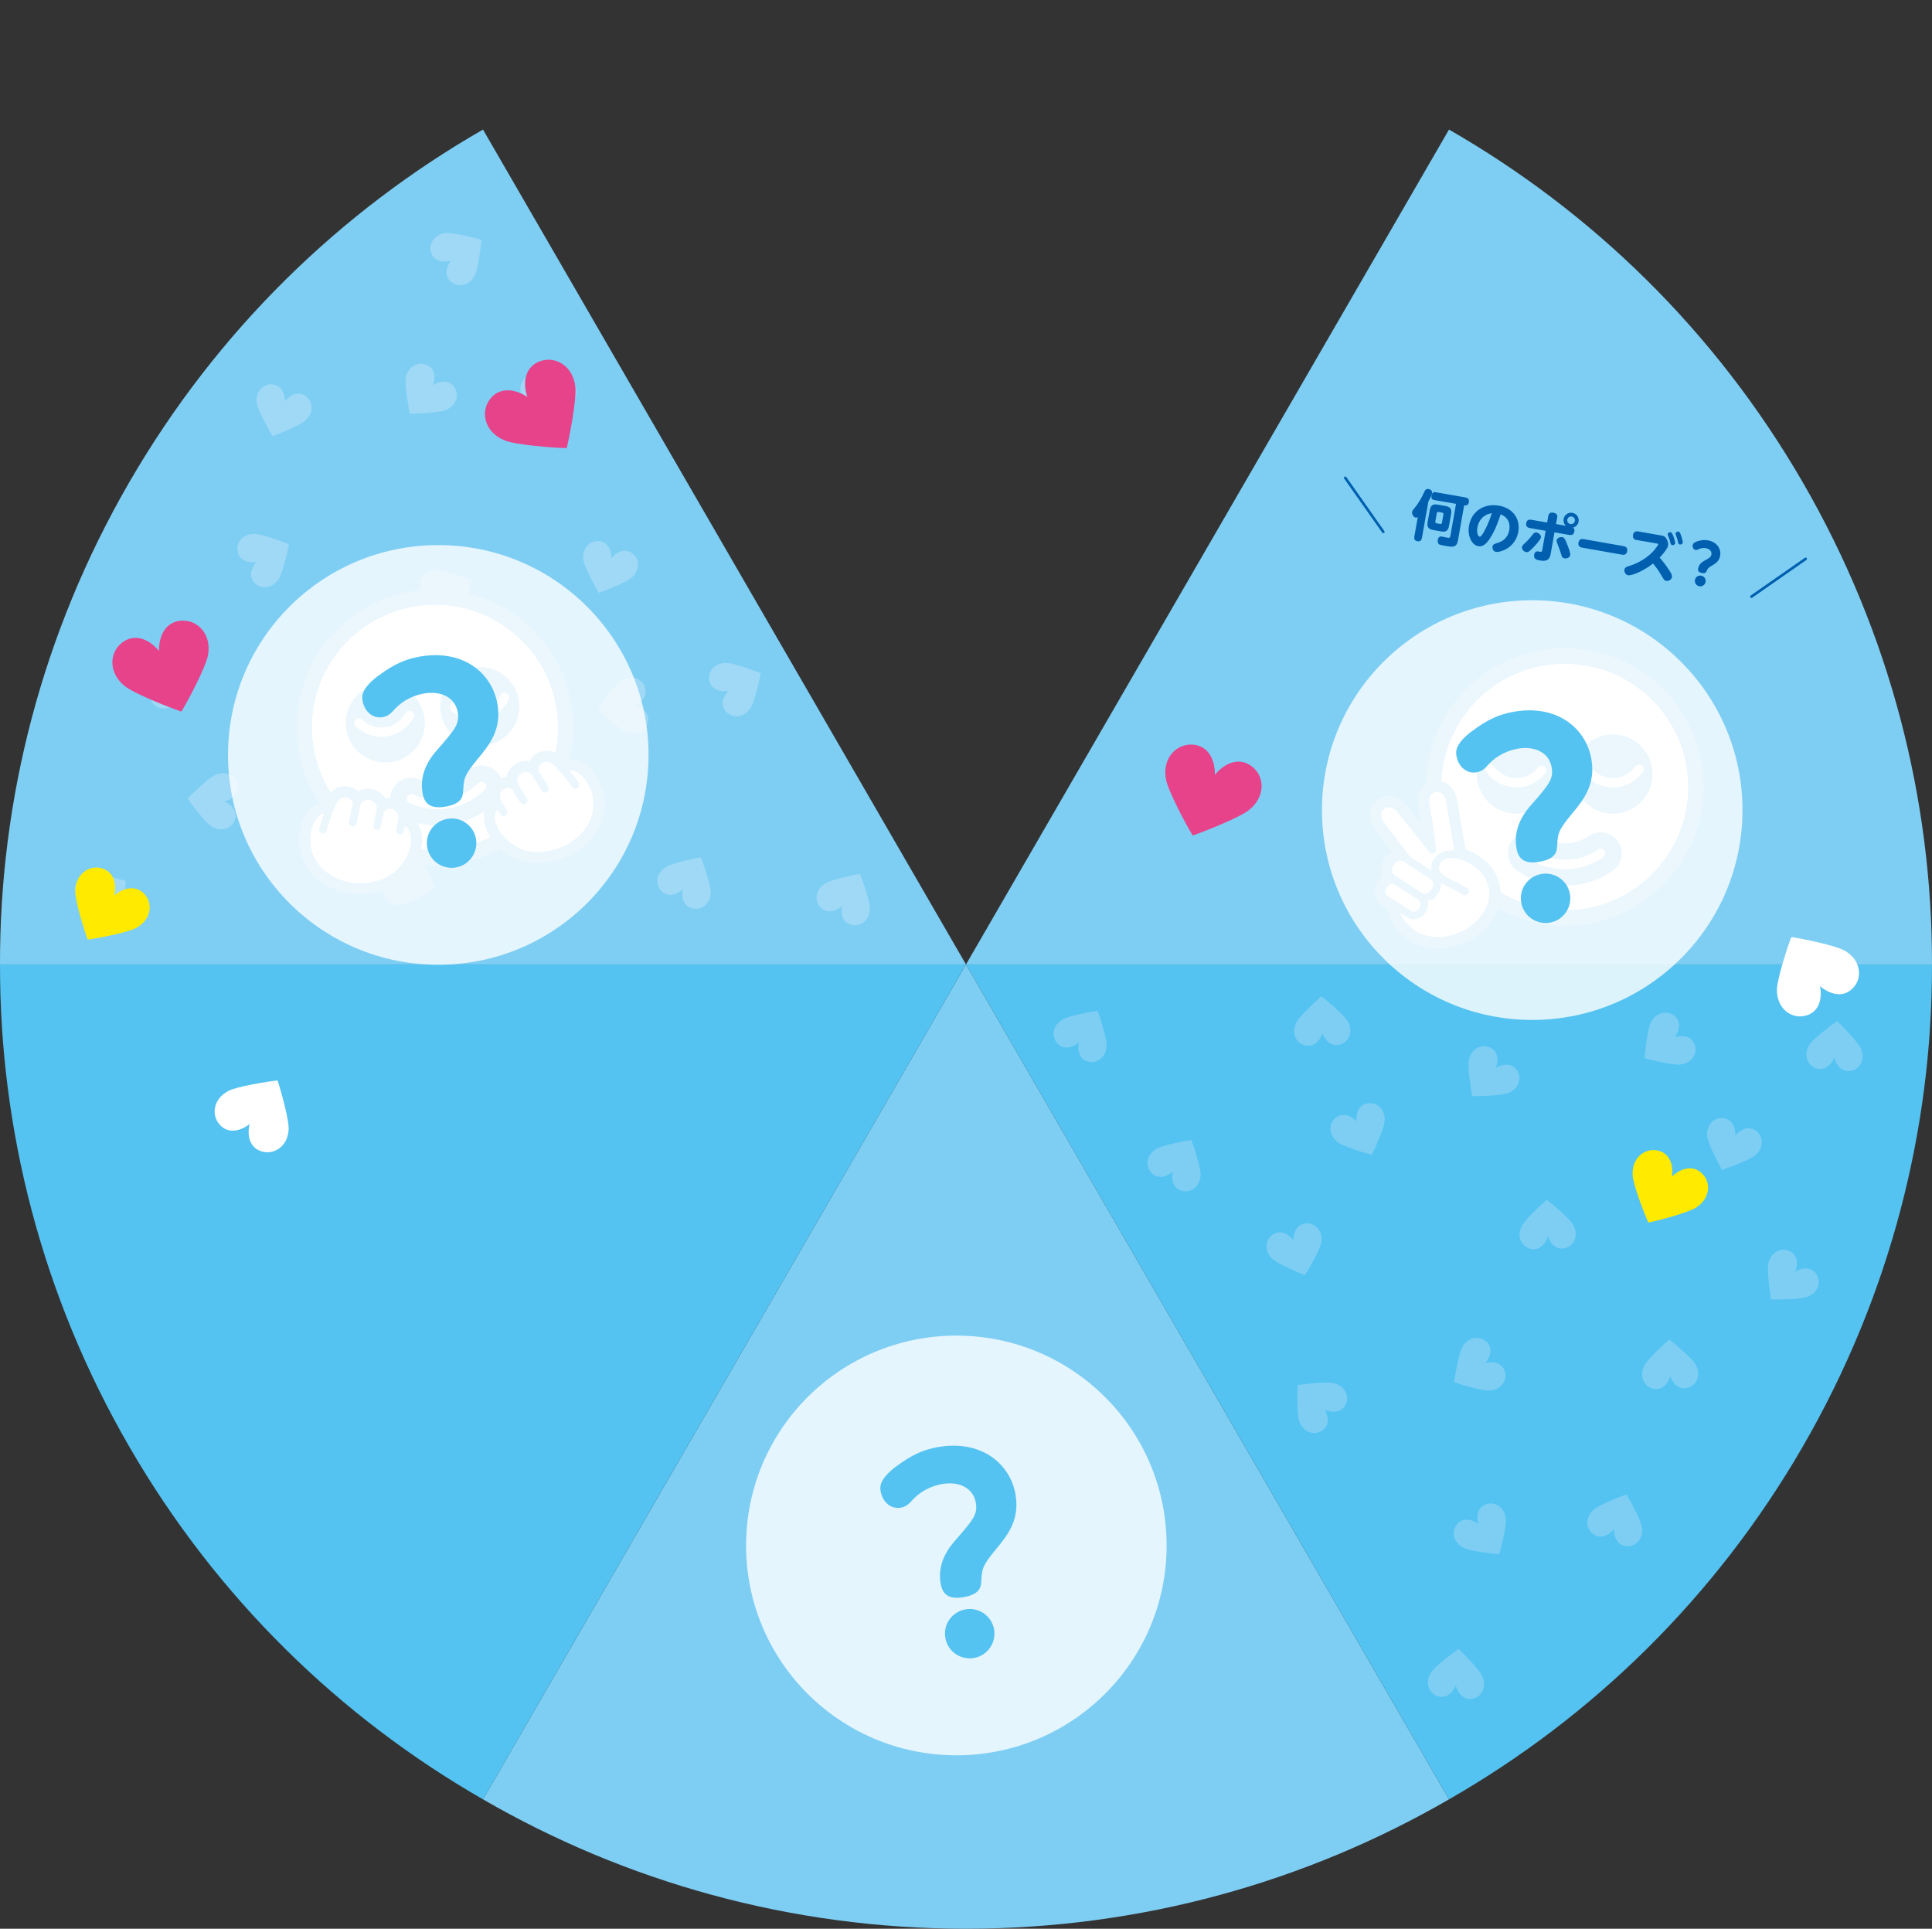 <?xml version="1.0" encoding="UTF-8"?>
<svg id="_レイヤー_1" xmlns="http://www.w3.org/2000/svg" version="1.1" viewBox="0 0 281.136 280.646">
  <rect x="0" y="0" width="281.136" height="280.646" fill="#333333" stroke="none"/>
  <!-- Generator: Adobe Illustrator 29.8.1, SVG Export Plug-In . SVG Version: 2.1.1 Build 2)  -->
  <defs>
    <style>
      .st0 {
        fill: #54c3f1;
      }

      .st1 {
        display: none;
      }

      .st1, .st2, .st3, .st4 {
        fill: #fff;
      }

      .st5 {
        fill: #005fae;
      }

      .st6 {
        fill: #ffea00;
      }

      .st7 {
        fill: #e7438a;
      }

      .st8 {
        fill: #9fd9f6;
      }

      .st9, .st10 {
        fill: none;
      }

      .st9, .st10, .st3 {
        stroke: #9fd9f6;
        stroke-linecap: round;
        stroke-linejoin: round;
      }

      .st9, .st3 {
        stroke-width: 1.13px;
      }

      .st10 {
        stroke-width: 1.11px;
      }

      .st11 {
        fill: #7ecef4;
      }

      .st4 {
        isolation: isolate;
        opacity: .8;
      }
    </style>
  </defs>
  <g id="overray">
    <g>
      <path class="st11" d="M70.284,261.822c20.691,11.968,44.699,18.824,70.284,18.824s49.592-6.856,70.284-18.824l-70.284-121.484-70.284,121.484Z"/>
      <path class="st11" d="M70.284,18.854c-20.728,11.894-38.688,29.219-51.48,51.33S-.044,116.475,0,140.338h140.567L70.284,18.854Z"/>
      <path class="st0" d="M210.852,261.822c20.728-11.894,38.688-29.219,51.48-51.33,12.792-22.112,18.848-46.292,18.803-70.154h-140.567l70.284,121.484h0Z"/>
      <path class="st0" d="M.001,140.338c-.037,23.862,6.011,48.042,18.804,70.154,12.792,22.111,30.752,39.428,51.48,51.33l70.284-121.484H.001Z"/>
      <path class="st11" d="M281.135,140.338c.037-23.863-6.011-48.043-18.803-70.154-12.792-22.111-30.752-39.428-51.48-51.33l-70.284,121.484h140.567Z"/>
    </g>
    <g>
      <g>
        <path class="st8" d="M52.295,109.339c.866-.643,3.265-2.66,3.79-3.487.918-1.433.355-2.881-.703-3.384-1.318-.62-2.413.229-2.917,1.53-.415-1.33-1.458-2.246-2.813-1.714-1.088.435-1.74,1.846-.918,3.331.474.857,2.739,3.022,3.561,3.724Z"/>
        <path class="st8" d="M76.68,120.302c.829.695,3.354,2.556,4.279,2.874,1.614.554,2.895-.325,3.139-1.47.304-1.419-.777-2.29-2.162-2.475,1.199-.709,1.858-1.936,1.022-3.125-.674-.96-2.199-1.263-3.465-.126-.725.658-2.317,3.362-2.806,4.315"/>
        <path class="st8" d="M27.303,116.195c.6.894,2.51,3.376,3.317,3.945,1.392.982,2.872.487,3.42-.547.688-1.285-.111-2.416-1.392-2.977,1.355-.355,2.317-1.345,1.843-2.719-.385-1.108-1.762-1.825-3.294-1.071-.881.428-3.161,2.586-3.894,3.376"/>
        <path class="st8" d="M59.646,60.21c1.081,0,4.212-.17,5.13-.517,1.599-.598,2.021-2.091,1.473-3.125-.674-1.285-2.065-1.271-3.25-.525.474-1.315.192-2.674-1.214-3.051-1.133-.31-2.502.429-2.746,2.113-.141.968.363,4.063.6,5.112"/>
        <path class="st8" d="M87.126,86.26c1.022-.34,3.931-1.515,4.694-2.135,1.318-1.079,1.236-2.63.392-3.435-1.059-1.005-2.361-.539-3.25.547.022-1.396-.681-2.593-2.132-2.505-1.17.074-2.228,1.212-1.917,2.881.178.96,1.658,3.73,2.221,4.647"/>
        <path class="st8" d="M18.308,128.177c-1.029-.317-4.079-1.056-5.056-.989-1.703.11-2.539,1.418-2.324,2.563.274,1.426,1.606,1.81,2.961,1.448-.829,1.123-.962,2.505.274,3.273.992.62,2.517.318,3.243-1.227.415-.886.829-3.989.911-5.068"/>
        <path class="st8" d="M25.6,95.841c-1.081-.029-4.212.067-5.145.392-1.614.561-2.073,2.039-1.555,3.095.644,1.301,2.036,1.315,3.235.606-.503,1.301-.252,2.667,1.14,3.081,1.125.332,2.51-.369,2.791-2.046.163-.968-.267-4.071-.474-5.128"/>
        <path class="st8" d="M39.688,63.454c1.022-.355,3.909-1.566,4.664-2.202,1.303-1.093,1.207-2.645.34-3.443-1.066-.99-2.369-.502-3.243.591,0-1.396-.718-2.578-2.169-2.475-1.17.089-2.214,1.241-1.88,2.911.193.96,1.703,3.701,2.28,4.617"/>
        <path class="st8" d="M42.042,79.189c-.992-.421-3.953-1.463-4.93-1.5-1.703-.059-2.672,1.152-2.569,2.32.126,1.448,1.421,1.965,2.798,1.736-.94,1.034-1.207,2.394-.059,3.287.925.717,2.473.569,3.346-.894.503-.842,1.229-3.886,1.414-4.95h0Z"/>
        <path class="st8" d="M70.047,34.9c-1.029-.318-4.079-1.056-5.056-.99-1.703.111-2.539,1.418-2.325,2.563.274,1.426,1.606,1.81,2.961,1.448-.829,1.123-.962,2.504.274,3.273.992.621,2.517.318,3.243-1.226.415-.887.829-3.989.911-5.068"/>
        <path class="st8" d="M110.697,97.962c-.992-.421-3.953-1.463-4.93-1.5-1.703-.059-2.673,1.153-2.569,2.32.126,1.448,1.421,1.965,2.798,1.736-.94,1.034-1.207,2.394-.059,3.287.925.717,2.473.569,3.346-.893.503-.843,1.229-3.886,1.414-4.95Z"/>
        <path class="st8" d="M87,103.148c.748.776,3.057,2.889,3.953,3.31,1.54.724,2.91-.015,3.272-1.131.452-1.381-.533-2.364-1.887-2.689,1.273-.583,2.05-1.729,1.347-2.999-.57-1.027-2.051-1.493-3.428-.488-.792.576-2.658,3.096-3.25,3.997"/>
        <path class="st8" d="M63.333,129.227c-.385-1.005-1.673-3.864-2.325-4.595-1.133-1.271-2.68-1.131-3.457-.252-.962,1.094-.444,2.379.674,3.214-1.399.037-2.569.783-2.421,2.231.118,1.167,1.296,2.179,2.961,1.795.955-.221,3.664-1.795,4.56-2.393"/>
        <path class="st8" d="M101.991,124.757c-1.066.17-4.131.85-4.982,1.337-1.481.85-1.651,2.394-.948,3.325.874,1.16,2.243.916,3.295-.008-.252,1.374.244,2.667,1.695,2.815,1.17.118,2.399-.827,2.362-2.527-.023-.982-1.022-3.945-1.429-4.942"/>
        <path class="st8" d="M79.36,61.806c.903-.591,3.405-2.475,3.983-3.273.992-1.382.518-2.859-.511-3.421-1.281-.694-2.421.089-2.998,1.359-.341-1.352-1.325-2.327-2.709-1.869-1.111.369-1.843,1.743-1.111,3.28.422.886,2.562,3.177,3.346,3.916"/>
        <path class="st8" d="M68.604,84.42c-.992-.421-3.953-1.463-4.93-1.5-1.703-.059-2.672,1.152-2.569,2.32.126,1.448,1.421,1.965,2.798,1.736-.94,1.034-1.207,2.394-.059,3.288.925.716,2.473.569,3.346-.894.503-.842,1.229-3.886,1.414-4.95Z"/>
        <path class="st8" d="M125.155,127.158c-1.066.17-4.131.85-4.982,1.337-1.481.85-1.651,2.394-.948,3.325.874,1.159,2.243.916,3.295-.008-.252,1.374.244,2.667,1.695,2.815,1.169.118,2.398-.827,2.361-2.527-.022-.982-1.021-3.945-1.428-4.942"/>
      </g>
      <g>
        <path class="st11" d="M211.607,201.132c.126-1.072.681-4.152,1.132-5.017.793-1.507,2.325-1.751,3.295-1.086,1.199.828,1.007,2.202.126,3.28,1.362-.31,2.679.133,2.887,1.574.17,1.16-.733,2.423-2.436,2.46-.984.022-3.997-.857-5.012-1.219"/>
        <path class="st11" d="M189.901,185.536c-1.014-.369-3.886-1.618-4.634-2.261-1.288-1.115-1.17-2.659-.296-3.442,1.081-.976,2.376-.473,3.228.635.014-1.396.755-2.571,2.198-2.445,1.17.103,2.199,1.27,1.836,2.933-.207.96-1.754,3.679-2.346,4.58"/>
        <path class="st11" d="M218.158,226.161c-1.073-.074-4.19-.48-5.078-.894-1.547-.716-1.858-2.238-1.236-3.228.77-1.234,2.154-1.108,3.279-.281-.37-1.344.008-2.682,1.436-2.955,1.155-.221,2.466.613,2.577,2.313.066.975-.667,4.018-.978,5.053"/>
        <path class="st11" d="M250.569,170.214c-.541-.931-1.962-3.724-2.118-4.691-.281-1.677.807-2.793,1.977-2.837,1.458-.059,2.132,1.152,2.08,2.548.903-1.063,2.221-1.499,3.257-.48.837.828.881,2.379-.459,3.428-.769.606-3.708,1.714-4.737,2.039"/>
        <path class="st11" d="M214.22,159.487c-.215-1.057-.651-4.152-.496-5.12.274-1.677,1.658-2.386,2.791-2.054,1.399.414,1.651,1.773,1.147,3.081,1.2-.717,2.591-.709,3.236.591.525,1.049.066,2.534-1.54,3.095-.926.325-4.065.436-5.138.407Z"/>
        <path class="st11" d="M212.251,239.925c.792.731,2.954,2.999,3.39,3.878.756,1.529.045,2.903-1.066,3.288-1.377.48-2.376-.488-2.731-1.833-.555,1.279-1.696,2.084-2.976,1.404-1.037-.547-1.533-2.017-.555-3.413.562-.805,3.05-2.711,3.938-3.317"/>
        <path class="st11" d="M236.673,217.451c.563.916,2.051,3.679,2.236,4.64.318,1.669-.733,2.814-1.91,2.888-1.451.096-2.162-1.101-2.139-2.497-.881,1.086-2.184,1.552-3.243.554-.851-.805-.94-2.356.378-3.435.755-.621,3.664-1.803,4.686-2.15"/>
        <path class="st11" d="M257.727,189.082c-.2-1.056-.599-4.167-.422-5.127.304-1.677,1.696-2.364,2.813-2.017,1.392.429,1.622,1.795,1.111,3.096,1.207-.702,2.598-.673,3.228.635.51,1.056.029,2.534-1.585,3.073-.932.311-4.064.377-5.145.333"/>
        <path class="st11" d="M242.899,194.911c.859.65,3.243,2.682,3.768,3.517.903,1.44.333,2.888-.725,3.383-1.318.613-2.414-.244-2.902-1.551-.422,1.33-1.473,2.238-2.821,1.692-1.088-.444-1.732-1.855-.895-3.34.481-.857,2.761-3.006,3.583-3.701"/>
        <path class="st11" d="M267.329,148.568c.792.731,2.954,2.999,3.39,3.878.756,1.53.045,2.904-1.066,3.288-1.377.48-2.376-.488-2.731-1.832-.555,1.278-1.696,2.083-2.976,1.403-1.037-.546-1.533-2.016-.555-3.413.562-.805,3.05-2.711,3.938-3.317"/>
        <path class="st11" d="M192.278,144.97c.858.65,3.242,2.682,3.768,3.517.903,1.44.333,2.888-.726,3.383-1.317.613-2.413-.244-2.902-1.551-.422,1.329-1.473,2.238-2.82,1.691-1.088-.443-1.732-1.854-.896-3.339.481-.857,2.761-3.007,3.583-3.701"/>
        <path class="st11" d="M199.629,168.042c-1.044-.259-4.042-1.197-4.849-1.758-1.399-.976-1.444-2.527-.659-3.399.97-1.078,2.317-.724,3.28.288-.134-1.389.473-2.637,1.932-2.659,1.177-.022,2.317,1.027,2.139,2.718-.103.976-1.355,3.849-1.843,4.802"/>
        <path class="st11" d="M188.828,201.538c1.066-.17,4.19-.488,5.145-.288,1.673.34,2.324,1.751,1.947,2.859-.466,1.374-1.843,1.573-3.132,1.027.667,1.226.608,2.608-.725,3.206-1.073.48-2.539-.037-3.043-1.662-.288-.939-.274-4.071-.199-5.142"/>
        <path class="st11" d="M173.378,165.885c.385,1.004,1.325,3.989,1.325,4.972,0,1.699-1.251,2.622-2.413,2.482-1.444-.178-1.918-1.485-1.636-2.852-1.066.901-2.436,1.123-3.295-.059-.688-.953-.481-2.49,1.015-3.31.858-.472,3.938-1.093,5.004-1.241"/>
        <path class="st11" d="M239.323,153.976c.067-1.072.445-4.182.844-5.076.704-1.551,2.221-1.876,3.228-1.271,1.244.754,1.133,2.143.318,3.273,1.348-.384,2.688-.015,2.976,1.411.237,1.145-.592,2.468-2.287,2.593-.977.074-4.035-.628-5.071-.93"/>
        <path class="st11" d="M225.08,174.573c.859.65,3.243,2.681,3.768,3.516.903,1.441.333,2.889-.725,3.384-1.318.613-2.414-.244-2.902-1.552-.422,1.33-1.473,2.239-2.821,1.692-1.088-.443-1.732-1.854-.895-3.339.481-.857,2.761-3.007,3.583-3.701"/>
        <path class="st11" d="M159.712,147.068c.385,1.005,1.325,3.99,1.325,4.972,0,1.699-1.251,2.623-2.413,2.482-1.444-.177-1.918-1.485-1.636-2.851-1.066.901-2.436,1.123-3.295-.059-.688-.953-.481-2.49,1.015-3.31.858-.473,3.938-1.093,5.004-1.241"/>
      </g>
    </g>
    <g>
      <path class="st2" d="M260.663,136.343c-.6,1.551-2.08,6.161-2.095,7.676-.015,2.63,1.903,4.071,3.709,3.856,2.236-.258,2.976-2.275,2.561-4.388,1.636,1.404,3.761,1.751,5.086-.059,1.074-1.463.763-3.842-1.54-5.12-1.325-.739-6.07-1.721-7.721-1.958"/>
      <path class="st2" d="M40.391,157.216c-1.51.155-5.856.872-7.092,1.492-2.139,1.079-2.51,3.229-1.592,4.596,1.14,1.699,3.08,1.462,4.619.243-.459,1.906.141,3.761,2.162,4.086,1.629.258,3.428-.975,3.516-3.362.044-1.374-1.125-5.614-1.614-7.048"/>
      <path class="st6" d="M12.749,136.718c1.503-.2,5.833-1.027,7.048-1.685,2.11-1.13,2.421-3.294,1.466-4.632-1.184-1.662-3.117-1.374-4.627-.118.407-1.921-.237-3.753-2.265-4.026-1.636-.214-3.405,1.064-3.42,3.457-.007,1.374,1.273,5.585,1.806,7.004"/>
      <path class="st6" d="M239.857,177.891c1.488-.296,5.745-1.426,6.915-2.158,2.028-1.27,2.191-3.45,1.14-4.72-1.296-1.581-3.206-1.16-4.62.192.274-1.943-.496-3.731-2.539-3.857-1.643-.103-3.324,1.293-3.176,3.679.082,1.375,1.658,5.482,2.28,6.864Z"/>
      <path class="st7" d="M173.551,121.568c1.799-.599,6.907-2.645,8.247-3.738,2.317-1.892,2.184-4.618.689-6.036-1.851-1.759-4.153-.946-5.701.953.045-2.453-1.191-4.551-3.745-4.396-2.058.126-3.924,2.12-3.376,5.053.318,1.692,2.894,6.553,3.886,8.164h0Z"/>
      <path class="st7" d="M82.462,65.209c.459-1.832,1.466-7.24,1.258-8.947-.355-2.97-2.732-4.314-4.73-3.819-2.48.613-3.028,2.992-2.258,5.312-2.051-1.352-4.486-1.441-5.73.79-.999,1.803-.311,4.44,2.465,5.556,1.599.643,7.092,1.071,8.987,1.108"/>
      <path class="st7" d="M26.407,103.532c.985-1.618,3.546-6.479,3.857-8.171.54-2.94-1.325-4.927-3.391-5.046-2.554-.147-3.783,1.958-3.731,4.411-1.555-1.891-3.864-2.704-5.708-.931-1.488,1.426-1.614,4.145.711,6.028,1.34,1.086,6.455,3.118,8.254,3.716"/>
    </g>
    <g>
      <path class="st2" d="M66.396,123.45c-9.742,1.714-19.033-4.773-20.75-14.488-1.718-9.715,4.79-18.979,14.532-20.693,9.742-1.714,19.033,4.765,20.75,14.488,1.717,9.714-4.79,18.986-14.532,20.7v-.007Z"/>
      <path class="st8" d="M68.825,97.142c-3.132.554-5.227,3.531-4.671,6.656.555,3.125,3.539,5.209,6.67,4.654,3.131-.554,5.226-3.531,4.671-6.656s-3.539-5.208-6.67-4.662v.008ZM70.164,104.707c-1.599.281-3.22-.177-4.464-1.263-.274-.244-.303-.673-.059-.946.237-.273.666-.303.94-.059.933.82,2.147,1.167,3.346.96,1.258-.221,2.347-1.049,2.909-2.216.163-.333.563-.473.896-.31.333.162.474.561.311.894-.755,1.558-2.206,2.659-3.887,2.955l.007-.015h0Z"/>
      <path class="st8" d="M67.921,112.25c-1.799,1.765-4.545,2.209-6.774,1.189-1.54-.709-3.361-.037-4.072,1.5s-.037,3.354,1.503,4.063c2.28,1.049,4.782,1.374,7.24.938,2.428-.428,4.649-1.581,6.418-3.324,1.214-1.19,1.222-3.132.03-4.337-1.192-1.204-3.139-1.211-4.346-.022v-.007h.001ZM70.549,114.909c-1.429,1.404-3.213,2.335-5.152,2.675-1.984.347-3.99.088-5.819-.754-.34-.155-.489-.554-.326-.894.148-.332.548-.48.888-.325,3.124,1.433,6.974.798,9.468-1.655.259-.258.688-.258.948,0,.267.266.259.687,0,.946l-.007.007h0Z"/>
      <path class="st8" d="M61.74,104.219c-.555-3.125-3.531-5.208-6.67-4.661-3.132.554-5.227,3.531-4.671,6.656.555,3.125,3.539,5.208,6.67,4.654,3.131-.554,5.219-3.531,4.671-6.649ZM51.739,105.682c-.267-.259-.274-.68-.015-.946.266-.266.688-.273.955-.014.933.901,2.236,1.307,3.502,1.086,1.192-.207,2.213-.953,2.806-2.039.178-.326.585-.444.91-.266.326.177.444.583.267.908-.792,1.448-2.162,2.431-3.753,2.712-1.688.295-3.435-.244-4.664-1.448l-.007.007h-.001Z"/>
      <path class="st8" d="M59.793,86.082c-10.949,1.929-18.256,12.345-16.324,23.257,1.932,10.912,12.37,18.203,23.319,16.275,10.949-1.928,18.256-12.345,16.331-23.256-1.932-10.919-12.37-18.211-23.319-16.283l-.007.007ZM66.396,123.45c-9.742,1.714-19.033-4.773-20.75-14.488-1.718-9.715,4.79-18.979,14.532-20.693,9.742-1.714,19.033,4.765,20.75,14.488,1.717,9.714-4.79,18.986-14.532,20.7v-.007Z"/>
      <path class="st2" d="M81.957,111.925c-.289-.333-.577-.636-.851-.894-.518-.488-1.192-.879-1.932-.717-.903.2-1.495,1.042-1.421,1.936-.422-.392-1.029-.584-1.636-.443-.985.214-1.606,1.189-1.392,2.179.03.148.089.288.155.414-.311-.222-.837-.385-1.259-.289-.985.215-1.606,1.19-1.392,2.18.067.303.148.495.348.835-2.028.576-1.495,4.684,2.732,6.782,2.295,1.137,5.656.576,7.721-.673,2.724-1.64,4.175-4.321,3.835-7.055-.215-1.707-1.34-3.539-2.502-4.248-1.022-.628-1.895-.436-2.317-.096l-.096.089h.007,0Z"/>
      <path class="st8" d="M74.851,124.839c-3.302-1.64-4.612-4.411-4.434-6.295.074-.761.37-1.396.844-1.847-.015-.059-.03-.118-.044-.184-.163-.747-.03-1.522.385-2.165.415-.65,1.059-1.093,1.806-1.263.096-.022.193-.037.289-.045.067-.347.2-.687.4-.997.415-.65,1.059-1.093,1.806-1.263.378-.082.77-.089,1.14-.022.385-.724,1.073-1.286,1.917-1.471.681-.155,1.732-.103,2.88.976.111.103.222.214.34.332.726-.236,1.695-.214,2.747.429,1.488.908,2.746,3.014,2.998,5.008.392,3.14-1.266,6.236-4.331,8.083-.977.591-2.214,1.049-3.531,1.278-1.762.31-3.65.207-5.204-.569l-.007.015h0Z"/>
      <path class="st2" d="M83.734,114.222c-.703-1.027-1.755-2.371-2.621-3.184-.518-.487-1.192-.879-1.932-.716-.903.199-1.495,1.041-1.421,1.935-.422-.391-1.029-.584-1.636-.443-.985.214-1.606,1.189-1.392,2.179.03.148.089.288.156.414-.311-.222-.837-.384-1.259-.288-.985.214-1.606,1.189-1.392,2.179.067.303.148.495.348.835-2.028.576-1.495,4.684,2.732,6.782,2.295,1.138,5.656.576,7.721-.672,2.724-1.64,4.175-4.322,3.835-7.056-.215-1.706-1.34-3.538-2.502-4.248-1.022-.628-1.895-.435-2.317-.096"/>
      <path class="st9" d="M83.734,114.222c-.703-1.027-1.755-2.371-2.621-3.184-.518-.487-1.192-.879-1.932-.716-.903.199-1.495,1.041-1.421,1.935-.422-.391-1.029-.584-1.636-.443-.985.214-1.606,1.189-1.392,2.179.03.148.089.288.156.414-.311-.222-.837-.384-1.259-.288-.985.214-1.606,1.189-1.392,2.179.067.303.148.495.348.835-2.028.576-1.495,4.684,2.732,6.782,2.295,1.138,5.656.576,7.721-.672,2.724-1.64,4.175-4.322,3.835-7.056-.215-1.706-1.34-3.538-2.502-4.248-1.022-.628-1.895-.435-2.317-.096"/>
      <path class="st2" d="M77.76,112.257c.355.562,1.547,2.512,1.547,2.512,0,0-1.547-2.512-1.547-2.512Z"/>
      <path class="st9" d="M77.76,112.257c.355.562,1.547,2.512,1.547,2.512"/>
      <path class="st2" d="M74.732,114.126c.355.562,1.443,2.335,1.443,2.335l-1.443-2.335Z"/>
      <path class="st9" d="M74.732,114.126c.355.562,1.443,2.335,1.443,2.335"/>
      <path class="st2" d="M72.437,116.867c.355.562.837,1.315.837,1.315l-.837-1.315Z"/>
      <path class="st9" d="M72.437,116.867c.355.562.837,1.315.837,1.315"/>
      <path class="st2" d="M47.889,117.924c.155-.414.326-.798.489-1.131.318-.635.814-1.234,1.569-1.33.918-.118,1.762.466,1.999,1.338.266-.518.77-.894,1.384-.976.999-.133,1.925.569,2.051,1.567.022.147.015.295,0,.443.215-.318.659-.643,1.081-.702.999-.133,1.925.569,2.051,1.566.037.303.03.517-.044.902,2.103-.156,3.013,3.886-.237,7.299-1.762,1.854-5.123,2.467-7.492,2.009-3.117-.613-5.404-2.637-6.019-5.319-.385-1.677.044-3.783.896-4.846.748-.939,1.629-1.057,2.139-.88l.118.052.015.008h0Z"/>
      <path class="st8" d="M54.3,129.943c-1.31.229-2.635.222-3.753,0-3.516-.687-6.137-3.029-6.84-6.109-.452-1.958.015-4.374,1.096-5.733.77-.961,1.673-1.315,2.436-1.345.067-.147.133-.295.2-.428.703-1.404,1.673-1.818,2.369-1.899.859-.111,1.695.17,2.31.724.326-.192.696-.318,1.081-.369.763-.104,1.518.103,2.132.569.296.221.533.495.718.805.089-.022.185-.044.281-.059.763-.104,1.518.103,2.132.569.607.465.999,1.145,1.103,1.906.007.066.015.125.022.192.6.258,1.096.753,1.429,1.448.814,1.706.526,4.757-2.014,7.424-1.199,1.256-2.939,2.002-4.701,2.313v-.008h0Z"/>
      <path class="st2" d="M47.008,120.686c.311-1.204.837-2.822,1.37-3.885.318-.636.814-1.234,1.569-1.33.918-.118,1.762.465,1.999,1.337.266-.517.77-.894,1.384-.975.999-.133,1.925.569,2.051,1.566.022.148.015.295,0,.443.215-.317.659-.643,1.081-.702.999-.133,1.925.569,2.051,1.567.037.302.03.517-.044.901,2.103-.155,3.013,3.886-.237,7.299-1.762,1.854-5.123,2.467-7.492,2.009-3.117-.613-5.404-2.637-6.019-5.319-.385-1.677.044-3.782.896-4.846.748-.938,1.629-1.057,2.139-.879"/>
      <path class="st9" d="M47.008,120.686c.311-1.204.837-2.822,1.37-3.885.318-.636.814-1.234,1.569-1.33.918-.118,1.762.465,1.999,1.337.266-.517.77-.894,1.384-.975.999-.133,1.925.569,2.051,1.566.022.148.015.295,0,.443.215-.317.659-.643,1.081-.702.999-.133,1.925.569,2.051,1.567.037.302.03.517-.044.901,2.103-.155,3.013,3.886-.237,7.299-1.762,1.854-5.123,2.467-7.492,2.009-3.117-.613-5.404-2.637-6.019-5.319-.385-1.677.044-3.782.896-4.846.748-.938,1.629-1.057,2.139-.879"/>
      <path class="st2" d="M51.946,116.801c-.141.65-.6,2.888-.6,2.888l.6-2.888Z"/>
      <path class="st9" d="M51.946,116.801c-.141.65-.6,2.888-.6,2.888"/>
      <path class="st2" d="M55.432,117.525c-.141.65-.555,2.681-.555,2.681l.555-2.681Z"/>
      <path class="st9" d="M55.432,117.525c-.141.65-.555,2.681-.555,2.681"/>
      <path class="st2" d="M58.527,119.312c-.141.651-.333,1.522-.333,1.522l.333-1.522Z"/>
      <path class="st9" d="M58.527,119.312c-.141.651-.333,1.522-.333,1.522"/>
      <path class="st4" d="M63.776,140.383c16.898,0,30.596-13.671,30.596-30.534s-13.698-30.534-30.596-30.534-30.596,13.671-30.596,30.534,13.699,30.534,30.596,30.534Z"/>
      <path class="st0" d="M54.966,98.398c2.406-1.825,4.138-2.504,6.122-2.859,6.285-1.108,10.497,2.386,11.289,6.863.666,3.775-1.207,6.036-2.895,8.068-1.962,2.386-1.969,2.8-2.08,4.521-.044.842-.111,1.95-2.569,2.379-2.68.473-3.161-.953-3.346-1.98-.57-3.229,1.481-5.556,2.243-6.405,2.487-2.859,3.176-3.657,2.872-5.386-.37-2.091-2.406-3.132-4.945-2.682-1.325.237-2.909.894-4.123,2.165-.696.768-1.051,1.13-1.858,1.271-1.399.243-2.635-.784-2.924-2.401-.118-.658-.155-1.751,2.214-3.569,0,0,0,.015,0,.015ZM69.261,122.046c.355,2.017-1.022,3.849-2.902,4.174-1.947.34-3.835-.916-4.19-2.925-.34-1.943.955-3.798,2.939-4.145,1.91-.34,3.798.924,4.153,2.896h0Z"/>
    </g>
    <g>
      <path class="st4" d="M139.164,255.41c16.898,0,30.597-13.67,30.597-30.533s-13.699-30.534-30.597-30.534-30.596,13.67-30.596,30.534,13.698,30.533,30.596,30.533Z"/>
      <path class="st0" d="M130.355,213.426c2.406-1.825,4.138-2.505,6.122-2.859,6.285-1.109,10.498,2.386,11.29,6.863.666,3.775-1.207,6.036-2.895,8.067-1.962,2.386-1.969,2.8-2.08,4.521-.044.843-.111,1.951-2.569,2.379-2.68.473-3.161-.953-3.346-1.98-.57-3.228,1.481-5.555,2.243-6.405,2.487-2.859,3.176-3.657,2.872-5.385-.37-2.091-2.406-3.133-4.945-2.682-1.325.236-2.909.894-4.123,2.164-.696.769-1.051,1.131-1.858,1.271-1.4.244-2.636-.783-2.925-2.401-.118-.657-.155-1.751,2.214-3.568v.015h0ZM144.65,237.074c.355,2.017-1.022,3.849-2.902,4.174-1.947.34-3.835-.916-4.19-2.926-.34-1.943.955-3.797,2.939-4.144,1.91-.34,3.798.923,4.153,2.896Z"/>
    </g>
    <g>
      <path class="st2" d="M227.686,132.456c-9.927,0-17.974-8.045-17.974-17.952s8.061-17.937,17.989-17.93c9.927,0,17.974,8.038,17.974,17.952s-8.062,17.945-17.989,17.938v-.008h0Z"/>
      <path class="st8" d="M234.697,106.858c-3.191,0-5.782,2.578-5.782,5.77s2.584,5.77,5.782,5.77,5.781-2.579,5.781-5.763-2.583-5.77-5.781-5.77c0,0,0-.007,0-.007ZM234.689,114.578c-1.628,0-3.153-.739-4.19-2.032-.229-.288-.185-.716.111-.945.289-.229.711-.185.94.103.778.968,1.918,1.53,3.139,1.53,1.281,0,2.502-.628,3.265-1.685.222-.303.644-.369.94-.155.304.214.37.635.156.938-1.015,1.411-2.643,2.246-4.361,2.239v.007h0Z"/>
      <path class="st8" d="M231.158,121.648c-2.088,1.433-4.879,1.396-6.907-.007-1.399-.975-3.316-.628-4.286.768-.97,1.396-.629,3.31.77,4.278,2.065,1.433,4.486,2.194,6.995,2.194,2.473,0,4.872-.746,6.93-2.172,1.406-.968,1.754-2.881.792-4.278-.963-1.396-2.887-1.743-4.287-.783h-.007ZM233.29,124.736c-1.658,1.145-3.583,1.744-5.56,1.744-2.021,0-3.96-.613-5.618-1.759-.304-.214-.385-.635-.163-.938.207-.303.622-.384.94-.17,2.835,1.965,6.751,2.01,9.646.015.304-.214.725-.133.933.17.214.31.14.724-.171.938h-.007Z"/>
      <path class="st8" d="M226.45,112.628c0-3.184-2.584-5.77-5.775-5.77s-5.781,2.578-5.781,5.77,2.583,5.77,5.781,5.77,5.775-2.579,5.782-5.763l-.007-.007ZM216.315,112.325c-.222-.303-.148-.724.148-.938.311-.222.726-.148.94.155.763,1.056,1.977,1.684,3.265,1.684,1.214,0,2.354-.554,3.132-1.529.236-.288.658-.333.947-.104.289.237.341.658.104.946-1.037,1.293-2.562,2.032-4.19,2.024-1.725,0-3.354-.835-4.361-2.246l.015.008Z"/>
      <path class="st8" d="M227.701,94.343c-11.156,0-20.21,9.02-20.21,20.154s9.031,20.168,20.188,20.176c11.156,0,20.21-9.021,20.21-20.154s-9.032-20.169-20.188-20.176h0ZM227.686,132.456c-9.927,0-17.974-8.045-17.974-17.952s8.061-17.937,17.989-17.93c9.927,0,17.974,8.038,17.974,17.952s-8.062,17.945-17.989,17.938v-.008h0Z"/>
      <path class="st8" d="M209.689,137.968c-3.812.192-7.062-2.202-7.847-5.718l-.614-.399c-1.207-.783-1.547-2.394-.763-3.591.193-.288.437-.539.718-.731-.31-.813-.244-1.758.267-2.542.289-.443.703-.797,1.17-1.019-.667-.887-1.111-1.47-1.474-1.95-.362-.481-.658-.865-1.021-1.352-1.14-1.53-1.029-3.229.281-4.211.504-.385,1.044-.591,1.599-.614.674-.037,1.695.192,2.732,1.463.185.229,1.118,1.389,2.11,2.638-.141-.924-.259-1.589-.393-2.328l-.051-.265c-.341-1.877.525-3.347,2.139-3.643.148-.029.296-.044.444-.051,1.547-.074,2.747,1.012,3.065,2.785.089.48.859,5.053,1.207,7.166,1.665.539,3.116,1.61,4.049,3.014,1.051,1.589,1.318,3.391.785,5.201-.674,2.253-2.547,4.292-4.901,5.319-1.155.503-2.324.791-3.479.842l-.023-.014h0Z"/>
      <path class="st2" d="M201.361,128.844c.459-.702,1.407-.902,2.11-.451l.526.34-1.14-.746c-.807-.525-1.037-1.611-.511-2.416.525-.805,1.614-1.034,2.421-.51h.014c-2.42-3.228-2.872-3.782-3.805-5.031-.762-1.027-.792-2.068.067-2.719.999-.753,1.976-.406,2.843.665.355.444,3.575,4.462,4.545,5.667-.474-3.761-.689-4.876-.977-6.502-.222-1.255.214-2.201,1.273-2.401,1.229-.229,2.021.591,2.243,1.862.096.539,1.066,6.287,1.318,7.831,1.695.377,3.205,1.404,4.101,2.756,2.317,3.509-.355,7.513-3.65,8.946-4.885,2.128-9.194-.443-9.905-4.388l.045-.111-1.066-.694c-.704-.458-.903-1.404-.452-2.106v.008h0Z"/>
      <path class="st2" d="M212.325,124.581c-.207-1.278-1.244-7.41-1.34-7.971-.229-1.271-1.022-2.091-2.243-1.862-1.059.199-1.503,1.145-1.273,2.401.288,1.618.503,2.733.977,6.501-.963-1.204-4.183-5.223-4.546-5.666-.873-1.071-1.85-1.419-2.842-.672-.859.65-.83,1.691-.067,2.718.985,1.323,1.429,1.855,4.212,5.593"/>
      <path class="st10" d="M212.325,124.581c-.207-1.278-1.244-7.41-1.34-7.971-.229-1.271-1.022-2.091-2.243-1.862-1.059.199-1.503,1.145-1.273,2.401.288,1.618.503,2.733.977,6.501-.963-1.204-4.183-5.223-4.546-5.666-.873-1.071-1.85-1.419-2.842-.672-.859.65-.83,1.691-.067,2.718.985,1.323,1.429,1.855,4.212,5.593"/>
      <path class="st2" d="M213.184,129.693c-1.355-.716-1.77-.923-2.577-1.359-.984-.532-2.058-1.278-1.71-2.519.348-1.241,1.607-1.566,2.392-1.515,2.095.133,4.042,1.286,5.108,2.896,2.317,3.509-.356,7.506-3.65,8.947-4.886,2.128-9.195-.443-9.905-4.388"/>
      <path class="st9" d="M213.184,129.693c-1.355-.716-1.77-.923-2.577-1.359-.984-.532-2.058-1.278-1.71-2.519.348-1.241,1.607-1.566,2.392-1.515,2.095.133,4.042,1.286,5.108,2.896,2.317,3.509-.356,7.506-3.65,8.947-4.886,2.128-9.195-.443-9.905-4.388"/>
      <path class="st3" d="M208.653,129.894l.222-.341c.465-.715.262-1.672-.455-2.136l-3.836-2.487c-.717-.465-1.675-.262-2.14.453l-.222.341c-.466.715-.262,1.671.454,2.136l3.837,2.487c.716.465,1.675.262,2.14-.453Z"/>
      <path class="st3" d="M206.861,132.607l.194-.297c.405-.623.228-1.456-.396-1.86l-3.352-2.174c-.624-.404-1.459-.227-1.864.395l-.194.298c-.405.622-.228,1.455.396,1.86l3.352,2.173c.624.405,1.459.228,1.864-.395h0Z"/>
      <path class="st4" d="M222.963,148.41c16.898,0,30.596-13.67,30.596-30.533s-13.698-30.534-30.596-30.534-30.596,13.67-30.596,30.534,13.698,30.533,30.596,30.533h0Z"/>
      <path class="st0" d="M214.153,106.426c2.406-1.825,4.139-2.505,6.123-2.859,6.285-1.109,10.497,2.386,11.289,6.863.666,3.775-1.206,6.036-2.894,8.067-1.962,2.386-1.97,2.8-2.081,4.521-.044.843-.111,1.951-2.576,2.379-2.68.473-3.161-.953-3.346-1.98-.57-3.228,1.481-5.555,2.243-6.405,2.488-2.859,3.183-3.657,2.872-5.385-.37-2.091-2.405-3.133-4.945-2.682-1.325.236-2.909.894-4.123,2.164-.696.769-1.051,1.131-1.858,1.271-1.399.244-2.636-.783-2.924-2.394-.119-.657-.156-1.75,2.213-3.568l.007.008ZM228.449,130.074c.355,2.017-1.022,3.849-2.902,4.174-1.947.34-3.835-.916-4.19-2.926-.341-1.943.954-3.797,2.938-4.152,1.91-.339,3.798.924,4.146,2.904h.008Z"/>
      <path class="st5" d="M195.927,69.444c-.037-.044-.059-.081-.133-.096-.104-.022-.2.037-.222.148-.015.081.015.126.044.17l5.508,7.816c.037.044.059.081.133.096.104.022.2-.037.223-.148.014-.074-.023-.126-.045-.17l-5.508-7.816h0ZM208.379,71.793c.096-.532-.437-.628-.496-.635-.4-.066-.533.207-.629.421-.37.835-.852,1.684-1.436,2.371-.163.185-.289.325-.326.525-.067.355.207.79.518.85.141.022.237-.052.304-.096l-.504,2.844c-.059.34.015.606.474.687.518.089.6-.369.622-.495l.007.007.933-5.275c.178-.325.474-.887.533-1.204ZM213.258,72.391v-.007l-4.339-.761c-.148-.022-.503-.089-.599.451-.082.48.074.628.4.687l3.153.554-.821,4.669c-.06.325-.193.296-.541.236-.111-.015-.577-.126-.674-.14-.118-.022-.518-.096-.614.458-.037.251-.007.576.244.694.171.081.689.17.911.207.962.17,1.584.281,1.777-.798l.903-5.112c.133.022.585.103.681-.443.081-.465-.133-.635-.481-.694h0ZM210.852,76.521l.311-1.744c.125-.731-.156-1.034-.8-1.145l-1.17-.207c-.621-.111-1.006.052-1.14.805l-.311,1.744c-.133.754.171,1.034.8,1.145l1.17.207c.644.118,1.006-.067,1.14-.805ZM209.038,76.144c-.141-.022-.2-.126-.178-.251l.215-1.219c.022-.133.104-.199.252-.177l.54.096c.132.029.197.11.177.255l-.214,1.215c-.015.089-.067.207-.252.177,0,0-.54-.096-.54-.096ZM218.121,73.581c-2.198-.391-3.99.842-4.353,2.903-.274,1.529.437,2.837,1.333,2.992.688.118,1.192-.347,1.717-1.145l-.007.007c.792-1.226,1.199-2.438,1.555-3.502,1.525.613,1.31,1.95,1.251,2.305-.089.495-.363,1.426-1.636,1.832-.57.185-.741.244-.8.554-.029.192.03.694.504.776.525.096,2.827-.517,3.249-2.911.297-1.64-.54-3.413-2.813-3.812h0ZM215.908,77.43c-.141.244-.407.702-.607.665-.23-.044-.452-.576-.311-1.359.081-.465.333-1.145.918-1.581v-.007c.474-.34.755-.391,1.184-.473-.2.584-.562,1.677-1.184,2.756h0ZM223.607,77.482c-.304-.052-.459.14-.533.244-.385.495-.785.968-1.259,1.382-.155.148-.303.281-.34.488-.052.325.244.68.599.739.297.052.474-.096.992-.62.356-.362,1.104-1.167,1.163-1.522.052-.325-.304-.65-.622-.709v-.002ZM227.301,78.154l.007.015c-.325-.059-.733.111-.792.436-.022.126-.007.214.089.458.333.879.378.968.607,1.714.074.259.148.414.444.465.282.052.763-.052.837-.48.052-.273-.207-.938-.341-1.293-.451-1.182-.562-1.263-.851-1.315h0ZM229.707,75.901c.111-.598-.296-1.175-.896-1.278-.599-.111-1.177.296-1.281.894-.051.295.015.694.334.99l-1.437-.251.163-.938c.067-.392-.089-.635-.562-.717-.519-.096-.681.192-.733.488v.007l-.163.938-2.31-.406c-.222-.044-.644-.052-.74.495-.111.598.4.687.526.709l2.309.406-.496,2.8c-.052.295-.103.288-.592.199-.437-.074-.548.296-.577.451-.119.694.422.79.784.857.822.148,1.436.067,1.614-.953l.555-3.132,2.147.377c.245.044.644.044.741-.488.037-.192.014-.414-.178-.584.311-.081.703-.362.792-.864h0ZM228.522,76.255c-.303-.059-.503-.34-.451-.643.059-.318.348-.502.644-.451.289.052.511.333.452.643-.06.303-.348.502-.645.451h0ZM236.777,80.215c.111-.628-.378-.724-.563-.754l-5.745-1.012c-.214-.037-.673-.104-.784.524-.104.598.4.687.57.717l5.744,1.012c.171.037.667.118.778-.488h0ZM241.5,81.138c.185-.192.444-.465.785-.931.355-.488.414-.665.444-.835.022-.111.059-.392-.17-.864-.237-.48-.467-.525-.867-.598l-3.324-.584c-.54-.096-.695.288-.74.517-.037.251-.022.65.526.746l-.008-.022,2.999.524c.103.022.177.03.162.104,0,.037-1.073,2.172-4.286,3.177-.333.111-.577.185-.637.51-.059.355.163.761.533.827.437.074,2.073-.495,3.628-1.714.229.273.748.916,1.229,1.758.377.643.422.717.703.768.333.059.748-.177.814-.547.045-.266-.096-.524-.318-.879-.518-.813-1.088-1.551-1.473-1.958h0ZM244.246,77.356c-.259-.044-.399.14-.422.266-.014.081.023.17.045.229.089.251.215.569.296.96.052.259.074.384.281.421.178.03.385-.067.422-.273.03-.185-.296-1.426-.518-1.566-.037-.015-.067-.037-.104-.037h0ZM243.106,77.452c-.251-.044-.407.118-.429.266-.015.089.03.185.059.244.215.517.281.805.319.946.037.199.081.377.288.414.171.029.378-.074.415-.281l.007-.007c.03-.17-.333-1.411-.562-1.551-.037-.022-.067-.029-.097-.029v-.002ZM247.548,83.761c-.429-.081-.836.207-.91.628-.074.443.222.842.644.916.414.074.836-.199.91-.643h-.007c.074-.429-.222-.828-.637-.901ZM248.503,78.619c-.437-.074-.844-.059-1.473.133l.007-.007c-.622.199-.688.421-.718.569-.059.355.119.658.422.709.17.029.274-.022.474-.126.341-.17.718-.185,1.007-.133.555.096.896.458.814.916-.067.377-.266.495-.992.894-.222.118-.814.443-.94,1.145-.037.229-.044.554.54.658.533.096.63-.126.704-.296.148-.347.177-.428.762-.776.504-.295,1.051-.613,1.199-1.441.171-.975-.436-2.002-1.806-2.246h0ZM262.791,81.131c-.074-.015-.119.015-.163.044l-7.855,5.467c-.044.045-.088.074-.096.141-.022.125.059.207.148.221.082.015.119-.014.163-.044l7.855-5.467c.044-.044.081-.074.096-.14.022-.125-.059-.207-.148-.222Z"/>
    </g>
  </g>
  <path id="Hole" class="st1" d="M210.852,18.824C190.16,6.856,166.153,0,140.568,0s-49.592,6.856-70.284,18.824l70.284,121.484L210.852,18.824Z"/>
</svg>